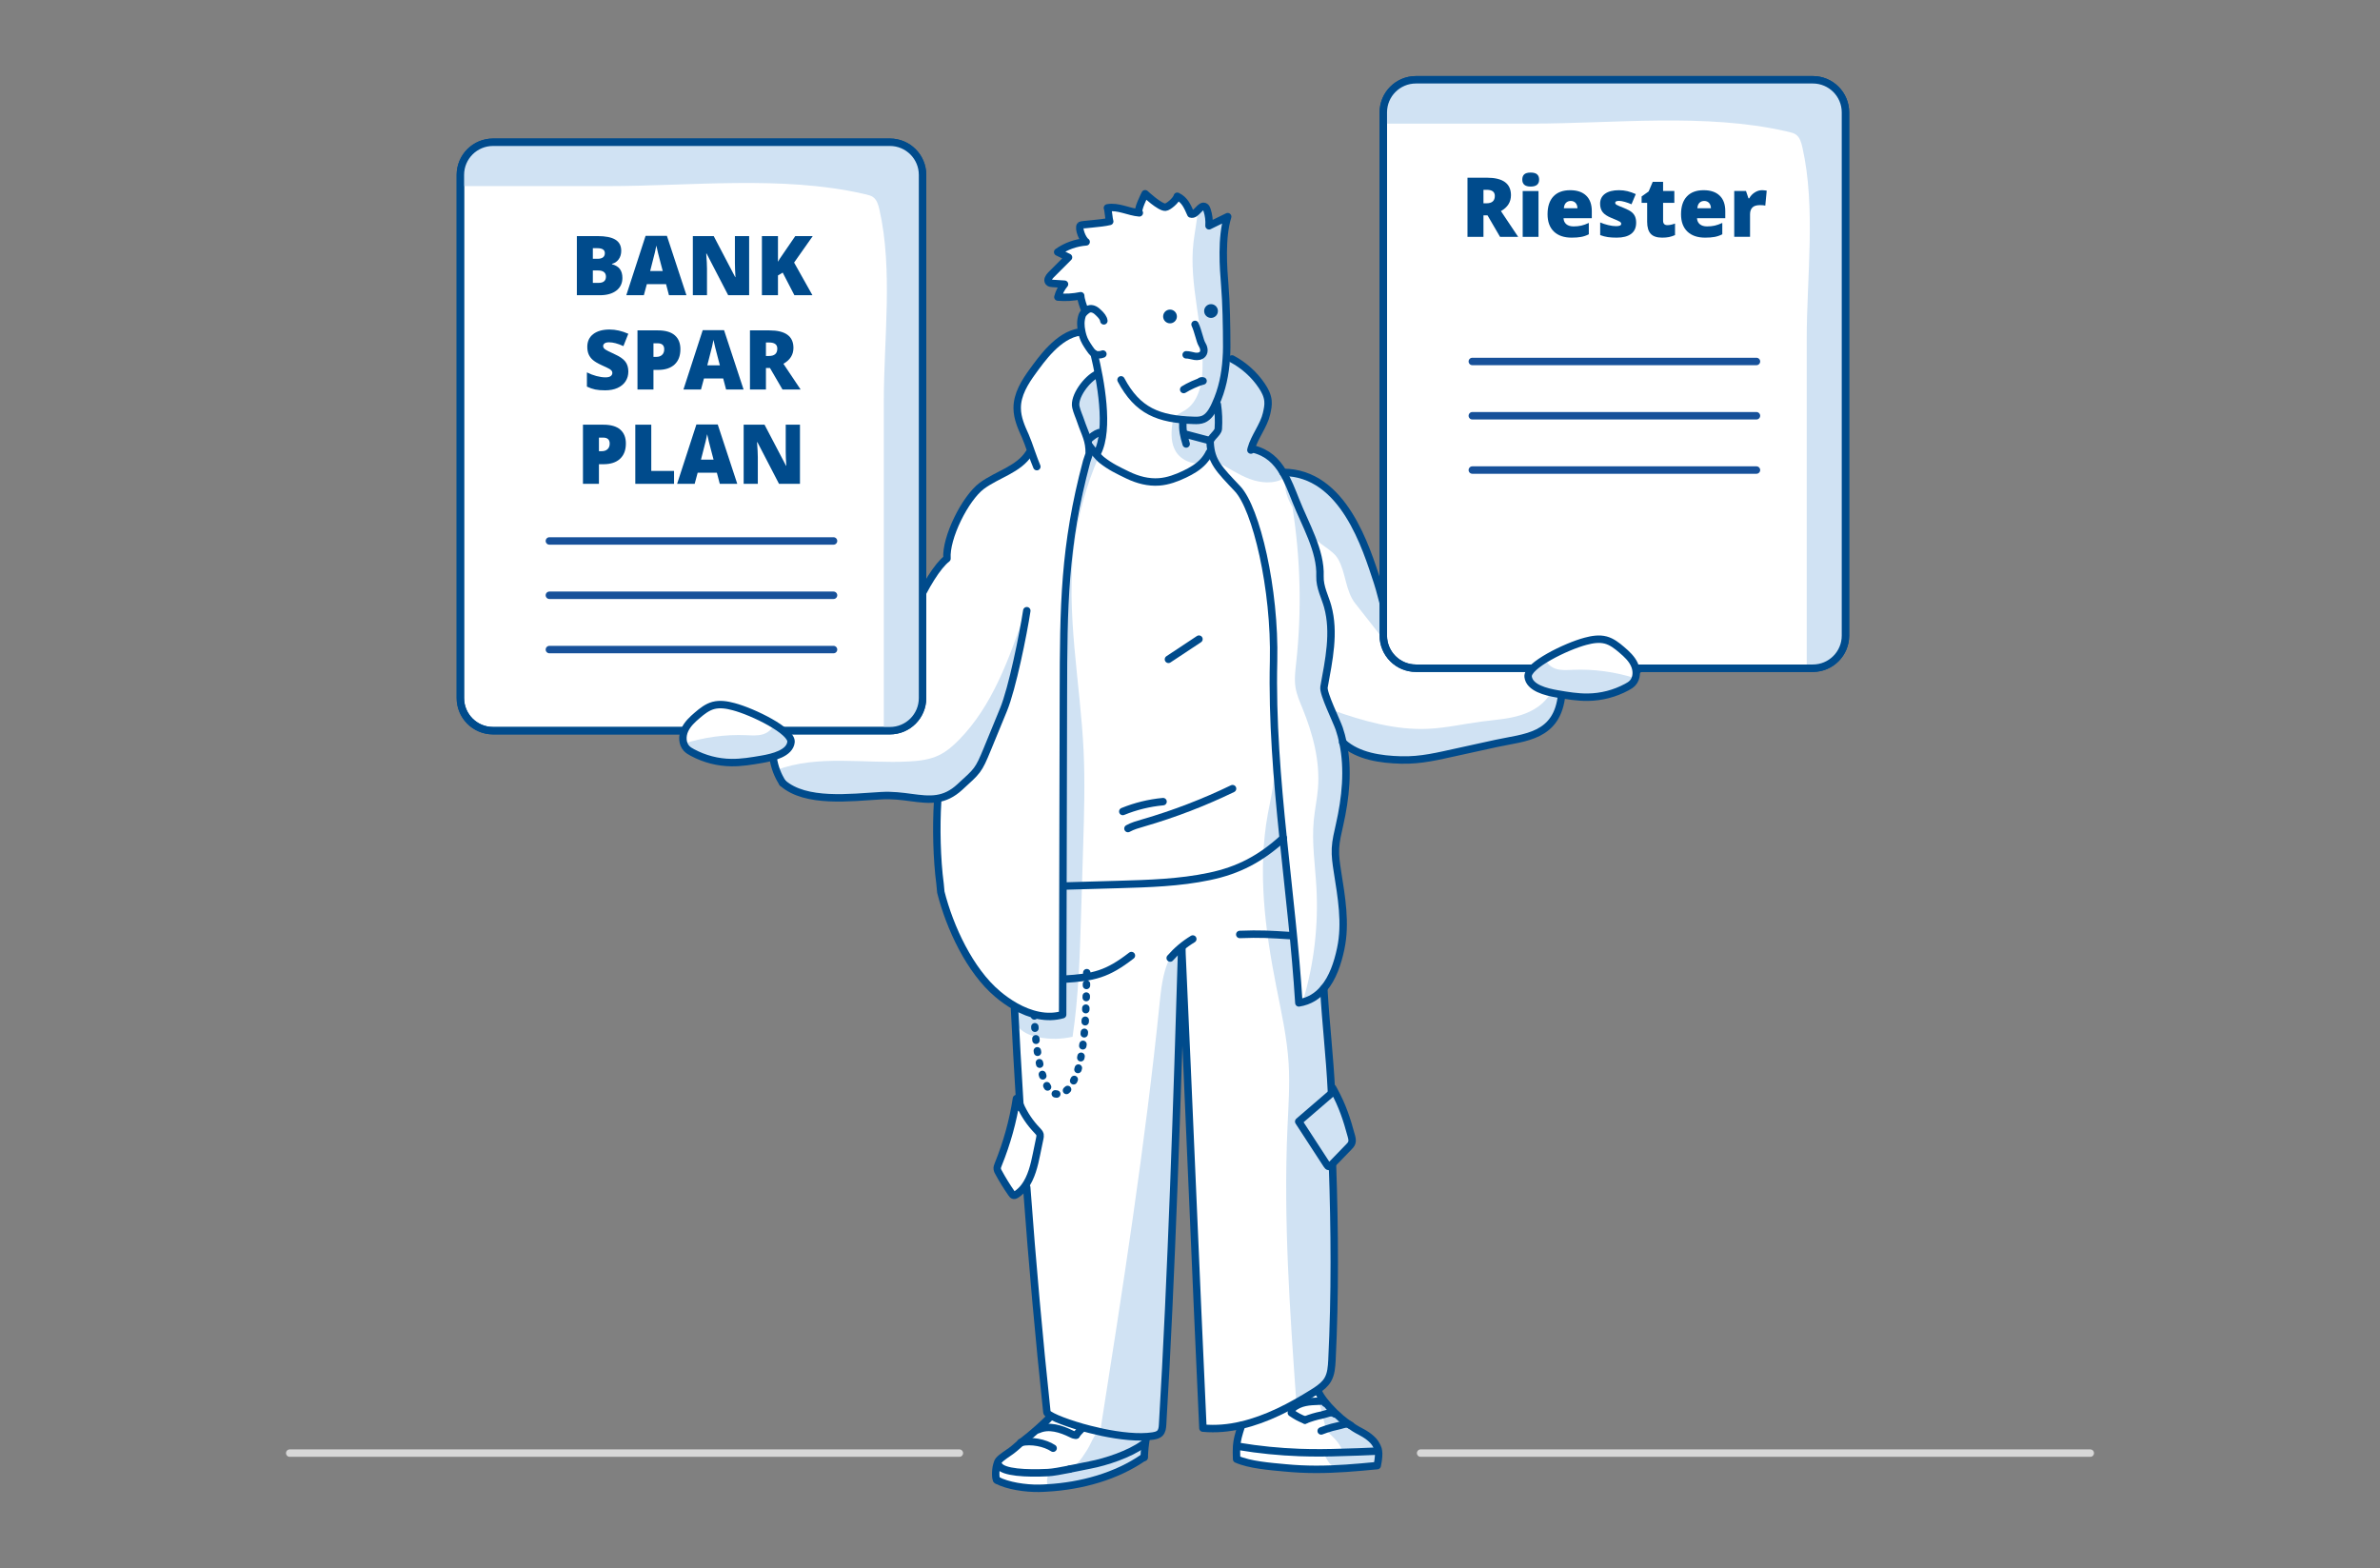<?xml version="1.0" encoding="utf-8"?>
<!-- Generator: Adobe Illustrator 25.4.1, SVG Export Plug-In . SVG Version: 6.00 Build 0)  -->
<svg version="1.1" baseProfile="basic" xmlns="http://www.w3.org/2000/svg" xmlns:xlink="http://www.w3.org/1999/xlink" x="0px"
	 y="0px" width="320px" height="210.818px" viewBox="0 0 320 210.818" xml:space="preserve">
<rect x="0" y="0" width="320" height="210.818" fill="#808080" stroke="none"/>
<style type="text/css">
	.st0{fill:#FFFFFF;}
	.st1{fill:none;stroke:#D7D7D7;stroke-linecap:round;stroke-linejoin:round;stroke-miterlimit:10;}
	.st2{fill:#D0E2F3;stroke:#004B8C;stroke-linecap:round;stroke-linejoin:round;stroke-miterlimit:10;}
	.st3{fill:none;stroke:#004B8C;stroke-linecap:round;stroke-linejoin:round;stroke-miterlimit:10;}
	.st4{fill:#004B8C;}
	.st5{fill:#FFFFFF;stroke:#3A8DFF;stroke-width:0.966;stroke-linecap:round;stroke-linejoin:round;stroke-miterlimit:10;}
	.st6{fill:none;stroke:#3A8DFF;stroke-linecap:round;stroke-linejoin:round;stroke-miterlimit:10;}
	.st7{fill:#3A8DFF;}
	.st8{fill:#002F57;}
	.st9{fill:#FFFFFF;stroke:#004B8C;stroke-linecap:round;stroke-linejoin:round;stroke-miterlimit:10;}
	.st10{fill:#D0E2F3;}
	.st11{fill:#3A8DFF;stroke:#004B8C;stroke-linecap:round;stroke-linejoin:round;stroke-miterlimit:10;}
	.st12{fill:#8AB5E1;}
	.st13{fill:none;stroke:#004B8C;stroke-linecap:round;stroke-linejoin:round;}
	.st14{fill:none;stroke:#004B8C;stroke-linecap:round;stroke-linejoin:round;stroke-dasharray:0.203,1.424;}
	.st15{fill:#FFFFFF;stroke:#004B8C;stroke-miterlimit:10;}
	.st16{fill:none;stroke:#004B8C;stroke-miterlimit:10;}
	.st17{fill:none;stroke:#17519A;stroke-linecap:round;stroke-linejoin:round;stroke-miterlimit:10;}
	.st18{fill:none;stroke:#004B8C;stroke-width:0.947;stroke-linecap:round;stroke-linejoin:round;stroke-miterlimit:10;}
	.st19{fill:#404040;}
	.st20{fill:#E8F0F9;stroke:#004B8C;stroke-linecap:round;stroke-linejoin:round;stroke-miterlimit:10;}
	.st21{fill:none;stroke:#004B8C;stroke-width:0.835;stroke-linecap:round;stroke-linejoin:round;stroke-miterlimit:10;}
	.st22{fill:none;stroke:#004B8C;stroke-width:0.954;stroke-linecap:round;stroke-linejoin:round;stroke-miterlimit:10;}
	.st23{fill:#FFFFFF;stroke:#004B8C;stroke-width:0.835;stroke-linecap:round;stroke-linejoin:round;stroke-miterlimit:10;}
	.st24{fill:none;stroke:#004B8C;stroke-width:2.116;stroke-linecap:round;stroke-linejoin:round;stroke-miterlimit:10;}
	.st25{fill:none;stroke:#004B8C;stroke-linecap:round;stroke-miterlimit:10;}
	.st26{fill:#E8F0F9;}
	.st27{fill:#FFFFFF;stroke:#004B8C;stroke-width:0.96;stroke-miterlimit:10;}
	.st28{fill:none;stroke:#004B8C;stroke-width:0.96;stroke-miterlimit:10;}
	.st29{fill:none;}
	.st30{fill:none;stroke:#D7D7D7;stroke-linecap:round;stroke-miterlimit:10;}
</style>
<g id="Umsetzung">
	<g>
		<line class="st1" x1="191.007" y1="195.369" x2="281.046" y2="195.369"/>
		<line class="st1" x1="38.954" y1="195.369" x2="128.993" y2="195.369"/>
		<g id="XMLID_23_">
			<path class="st0" d="M181.367,191.509c-0.05-0.02-0.09-0.03-0.14-0.04c-0.3-0.23-0.6-0.49-0.89-0.75
				C180.667,190.989,181.007,191.259,181.367,191.509z"/>
			<path class="st0" d="M180.557,195.269c0.22,0.68,0.3,1.42,0.4,2.14c-2.7,0.18-5.32,0.22-8.2-0.06c-1.91-0.18-4.69-0.38-6.49-1.17
				c-0.03-0.73-0.03-1.26,0-1.73l0.31,0.02c2.69,0.45,5.42,0.72,8.16,0.82C176.677,195.359,178.617,195.339,180.557,195.269z"/>
			<path class="st10" d="M184.693,196.921c0.25-0.531,0.43-1.094,0.532-1.672c0.034-0.194,0.06-0.397,0.004-0.585
				c-0.064-0.215-0.225-0.385-0.385-0.542c-2.58-2.534-6.245-4.1-7.894-7.319c-0.134-0.262-0.284-0.56-0.565-0.645
				c-0.308-0.094-0.641,0.13-0.778,0.421c-0.137,0.291-0.126,0.627-0.102,0.948c0.23,3.12,1.348,6.138,2.979,8.808
				c0.126,0.207,0.259,0.416,0.449,0.565c0.215,0.169,0.484,0.249,0.749,0.316c1.638,0.411,3.373,0.434,5.021,0.065"/>
			<path class="st10" d="M147.492,189.924c-0.953,1.859-2.046,3.646-3.267,5.341c-0.579,0.804-1.212,1.609-2.077,2.093
				c-0.395,0.221-0.831,0.37-1.203,0.628c-0.372,0.258-0.685,0.667-0.661,1.119c0.033,0.602,0.658,0.516,1.241,0.668
				c1.272,0.332,2.582,0.385,3.82-0.056c1.742-0.621,3.485-1.242,5.227-1.864c1.357-0.484,2.907-1.173,3.234-2.576
				c0.12-0.515,0.048-1.054-0.025-1.578c-0.045-0.322-0.096-0.659-0.291-0.919c-0.401-0.533-1.185-0.507-1.841-0.63
				c-1.512-0.283-2.821-1.6-4.343-1.38"/>
			<path class="st0" d="M178.297,192.149l0.05,0.19c0.69,0.68,1.45,1.33,1.91,2.19c0.13,0.24,0.23,0.48,0.3,0.74
				c-1.94,0.07-3.88,0.09-5.82,0.02c-2.74-0.1-5.47-0.37-8.16-0.82l-0.31-0.02c0.06-0.86,0.25-1.52,0.66-2.8l-0.01-0.04
				c3.39-0.79,6.64-2.49,9.63-4.36c0.14-0.09,0.28-0.17,0.41-0.26l0.37,1.4l0.47,1.84L178.297,192.149z"/>
			<path class="st0" d="M213.457,85.839c0.78-0.54,1.47-1.26,2.33-1.7c1.03-0.53,2.23-0.61,3.39-0.68c0.61-0.04,1.23-0.07,1.82,0.12
				c0.58,0.18,1.11,0.65,1.2,1.25l0.16,0.86c0.5,2.02-1.21,3.66-2.82,4.96c-0.81,0.66-1.68,1.23-2.63,1.65
				c-2.49,1.07-4.45,0.95-6.85,0.58c-0.59-0.09-1.21-0.2-1.87-0.31c-0.25-0.04-0.5-0.08-0.7-0.23c-0.22-0.15-0.35-0.4-0.45-0.64
				c-0.41-0.92-0.66-1.91-0.75-2.91c-0.02-0.3-0.03-0.62,0.1-0.9c0.16-0.32,0.48-0.52,0.78-0.71c1.55-1.01,2.87-2.36,3.86-3.92
				c0.25-0.4,0.91-0.83,1.28-1.13c0.37-0.31,0.9-0.47,1.33-0.26c0.7,0.34,0.25,1.34-0.01,2.07c-0.26,0.73-0.53,1.09-0.24,1.81
				L213.457,85.839z"/>
			<path class="st0" d="M208.187,92.569c-0.25-0.04-0.5-0.08-0.7-0.23c-0.22-0.15-0.35-0.4-0.45-0.64
				c-0.41-0.92-0.66-1.91-0.75-2.91c-0.02-0.3-0.03-0.62,0.1-0.9c0.16-0.32,0.48-0.52,0.78-0.71l-0.32-0.3
				c-0.83-1.02-2.35-1.06-3.66-0.97c-4.87,0.34-7.69,1.4-12.26,3.14c-0.02-1.65-1.83-2.6-2.96-3.81c-1.72-1.84-1.97-4.56-2.76-6.95
				c-1.51-4.55-4.54-14.77-12.7-14.78c0.66,1.11,1.17,2.42,1.71,3.78c1.26,3.21,3.4,6.75,3.26,10.19c-0.05,1.47,0.7,2.83,1.03,4.04
				c0.98,3.52,0.16,7.26-0.49,10.86c-0.15,0.85,1.71,4.59,2.04,5.57c0.21,0.62,0.38,1.25,0.51,1.89c2.02,1.84,5.08,2.27,7.81,2.34
				c2.75,0.07,4.97-0.52,7.66-1.1c1.73-0.38,3.47-0.76,5.2-1.14c3.74-0.81,8.19-0.84,8.74-6.6l0.08-0.46
				C209.467,92.789,208.847,92.679,208.187,92.569z"/>
			<path class="st0" d="M179.347,146.579l-0.09,0.05c-0.03,0.1-0.08,0.19-0.15,0.27c-0.07,0.08-0.15,0.15-0.23,0.22
				c-1.42,1.22-2.84,2.45-4.26,3.67c1.26,1.95,2.53,3.89,3.8,5.84c0.06,0.1,0.15,0.21,0.27,0.21c0.1,0.01,0.19-0.07,0.26-0.15
				c0.05-0.05,0.1-0.11,0.15-0.16c0.75-0.77,1.49-1.53,2.24-2.31c0.17-0.17,0.35-0.36,0.42-0.59c0.09-0.28,0.02-0.57-0.05-0.85
				C181.077,150.449,180.487,148.659,179.347,146.579z"/>
			<path class="st0" d="M168.537,60.379l-0.3-0.08c0.43-1.56,1.7-3.11,2.05-4.67c0.13-0.57,0.26-1.15,0.2-1.73
				c-0.07-0.74-0.42-1.42-0.84-2.04c-1.01-1.5-2.4-2.75-4-3.6l-0.77-0.05c-0.13,2.1-0.56,4.18-1.43,6.08l0.23,0.1
				c0.16,1.08,0.2,2.18,0.13,3.27c-0.05,0.6-1.13,1.21-1.1,1.81c0.12,2.58,1.18,3.59,3.69,6.25c2.5,2.66,5.06,13.45,4.84,23.16
				c-0.19,7.93,0.47,15.87,1.29,23.81c0.76,7.39,1.65,14.77,2.11,22.15c1.44-0.23,2.52-0.94,3.35-1.94c1.19-1.4,1.86-3.36,2.28-5.36
				c0.73-3.42,0.09-6.96-0.45-10.41c-0.16-1.02-0.31-2.04-0.26-3.07c0.05-1.07,0.32-2.11,0.55-3.16c0.82-3.62,1.22-7.45,0.46-11.06
				c-0.13-0.64-0.3-1.27-0.51-1.89c-0.33-0.98-2.19-4.72-2.04-5.57c0.65-3.6,1.47-7.34,0.49-10.86c-0.33-1.21-1.08-2.57-1.03-4.04
				c0.14-3.44-2-6.98-3.26-10.19c-0.54-1.36-1.05-2.67-1.71-3.78C171.627,62.009,170.457,60.869,168.537,60.379z"/>
			<path class="st0" d="M179.097,156.529c-0.05,0.05-0.1,0.11-0.15,0.16c-0.07,0.08-0.16,0.16-0.26,0.15
				c-0.12,0-0.21-0.11-0.27-0.21c-1.27-1.95-2.54-3.89-3.8-5.84c1.42-1.22,2.84-2.45,4.26-3.67c0.08-0.07,0.16-0.14,0.23-0.22
				l-0.09-0.14c-0.24-4.9-0.75-8.96-1.03-13.86c-0.83,1-1.91,1.71-3.35,1.94c-0.46-7.38-1.35-14.76-2.11-22.15
				c-3.02,2.74-5.95,4.32-9.94,5.15c-4,0.84-8.12,0.96-12.2,1.08c-2.35,0.06-4.7,0.13-7.05,0.2h-0.42
				c-0.01,5.77-0.03,11.53-0.04,17.3c-2.13,0.61-4.36,0.02-6.34-1.09l-0.13,0.31c0.2,4.01,0.42,8.03,0.67,12.04
				c0.01,0.27,0.03,0.55,0.05,0.82c0.56,1.3,1.36,2.49,2.34,3.5c0.15,0.16,0.32,0.33,0.37,0.55c0.03,0.16,0,0.32-0.03,0.48
				c-0.14,0.69-0.28,1.39-0.43,2.08c-0.31,1.55-0.71,3.22-1.63,4.45l0.3,0.09c0.74,10.08,1.64,20.14,2.71,30.19
				c-0.07,0.38,2.03,1.29,4.77,2.07c0.67,0.19,1.39,0.37,2.12,0.53l0.03,0.01l0.37,0.05c0.02,0.02,0.05,0.04,0.09,0.05
				c0,0,0,0.01,0.01,0.01c2.43,0.51,4.98,0.8,6.86,0.51c0.34-0.06,0.69-0.13,0.93-0.36c0.31-0.3,0.36-0.77,0.38-1.2
				c1.18-19.66,1.98-44.38,2.57-64.07c0.92,19.84,1.93,44.73,2.85,64.57c1.75,0.16,3.49,0,5.18-0.4c3.39-0.79,6.64-2.49,9.63-4.36
				c0.14-0.09,0.28-0.17,0.41-0.26l-0.13-0.51c0.06,0.13,0.13,0.27,0.23,0.44c0.57-0.39,1.11-0.82,1.46-1.41
				c0.46-0.78,0.52-1.73,0.57-2.64c0.43-8.76,0.37-17.52,0.07-26.28L179.097,156.529z"/>
			<path class="st0" d="M147.537,50.279c-1.41,0.63-3.21,3.08-2.88,4.46c0.15,0.66,0.45,1.27,0.66,1.91
				c0.59,1.74,1.17,2.53,1.13,4.37l-0.34,1.01c-3.06,11.46-3.1,19.47-3.13,31.32c-0.02,8.59-0.04,17.18-0.06,25.77h0.42
				c2.35-0.07,4.7-0.14,7.05-0.2c4.08-0.12,8.2-0.24,12.2-1.08c3.99-0.83,6.92-2.41,9.94-5.15c-0.82-7.94-1.48-15.88-1.29-23.81
				c0.22-9.71-2.34-20.5-4.84-23.16c-2.51-2.66-3.57-3.67-3.69-6.25c-0.03-0.6,1.05-1.21,1.1-1.81c0.07-1.09,0.03-2.19-0.13-3.27
				l-0.23-0.1c0.87-1.9,1.3-3.98,1.43-6.08c0.04-0.53,0.06-1.06,0.06-1.59c0-2.79-0.07-5.97-0.26-8.26
				c-0.19-2.29-0.49-6.44,0.39-9.23l-2.51,1.23c0.05-0.72-0.04-1.45-0.27-2.14c-0.05-0.15-0.11-0.3-0.24-0.4
				c-0.63-0.46-1.19,1.2-1.94,0.95c-0.46-1.03-0.8-1.89-1.82-2.38c-0.14,0.56-1.22,1.45-1.59,1.47c-0.73,0.06-2.73-1.81-2.73-1.81
				s-1.22,2.37-0.78,2.57c-1.45-0.12-2.86-0.94-4.29-0.67c0.12,0.3,0.19,1.51,0.31,1.82c-1.18,0.3-3.85,0.4-3.95,0.54
				c-0.3,0.43,0.32,1.93,0.78,2.21c-1.37,0.1-2.71,0.58-3.83,1.37c0.49,0.24,0.98,0.48,1.46,0.71c-0.79,0.79-1.58,1.58-2.37,2.37
				c-0.26,0.26-0.54,0.69-0.29,0.97c0.13,0.14,0.34,0.16,0.53,0.17c0.53,0.03,1.06,0.07,1.59,0.1c-0.42,0.5-0.73,1.1-0.89,1.73
				c1.03,0.09,2.07,0.03,3.07-0.18c0.01,0.52,0.38,1.53,0.51,1.83l0.17,0.23c-0.21,0.17-0.41,0.39-0.48,0.58
				c-0.25,0.72-0.22,1.46-0.06,2.19c0.04,0.21,0.1,0.42,0.16,0.62c0.17,0.57,0.5,1.08,0.83,1.57c0.19,0.29,0.39,0.58,0.68,0.78
				c0.14,0.11,0.36,0.15,0.58,0.15L147.537,50.279z"/>
			<path class="st0" d="M138.367,60.909c-1.38,2.21-4.27,2.86-6.37,4.42c-2.23,1.67-4.88,6.99-4.67,9.77
				c-2.54,1.94-6.75,10.87-7.08,16.48l0.06,0.34c-2.68,0.44-6.02,1.4-6.39,1.59c-2.1,1.04-6.41-0.62-8.29,0.76
				c-1.28,0.94-1.61,2.68-1.74,4.26c-0.2,2.47-0.01,4.66,1.34,6.74c3.09,2.74,9.13,1.95,13.25,1.71c3.01-0.18,5.31,0.73,7.51,0.39
				l0.08,0.41c-0.21,3.4-0.12,7.7,0.33,11.08l0.1,1.08c1.19,4.73,3.9,10.57,7.64,13.71c0.73,0.62,1.55,1.2,2.4,1.68
				c1.98,1.11,4.21,1.7,6.34,1.09c0.01-5.77,0.03-11.53,0.04-17.3c0.02-8.59,0.04-17.18,0.06-25.77
				c0.03-11.85,0.07-19.86,3.13-31.32l0.34-1.01c0.04-1.84-0.54-2.63-1.13-4.37c-0.21-0.64-0.51-1.25-0.66-1.91
				c-0.33-1.38,1.47-3.83,2.88-4.46l0.16-2.57c-0.22,0-0.44-0.04-0.58-0.15c-0.29-0.2-0.49-0.49-0.68-0.78
				c-0.33-0.49-0.66-1-0.83-1.57c-0.06-0.2-0.12-0.41-0.16-0.62l-0.21,0.04c-2.97,0.38-5.3,3.83-6.34,5.23
				c-1.1,1.5-2.16,3.19-2.13,5.05c0.01,1.31,0.56,2.54,1.1,3.73c0.22,0.49,0.52,1.34,0.81,2.17L138.367,60.909z"/>
			<path class="st0" d="M135.927,195.089c-0.41,0.29-1.3,0.86-1.62,1.24c-0.13,0.15-0.22,0.37-0.28,0.63l0.28,0.07
				c0.57,0.95,3.66,1.1,6.59,0.96c0.66-0.03,1.79-0.24,2.9-0.46l0.01-0.01c0.67-0.39,1.26-0.92,1.69-1.56
				c1.46-2.14,0.7-1.32,2.06-3.53l0.09,0.01c-0.73-0.16-1.45-0.34-2.12-0.53l-0.04,0.14c-0.78,0.79-0.741-0.451-0.741-0.451
				c-0.23,0.04-0.863-0.22-1.073-0.33c-1.38-0.68-2.394-0.743-4.066,0.941l-0.09-0.1c-0.68,0.6-1.39,1.19-1.73,1.44
				c-0.18,0.13-0.33,0.25-0.48,0.38C136.837,194.319,136.467,194.699,135.927,195.089z"/>
			<path class="st0" d="M134.307,197.029l-0.28-0.07c-0.23,0.82-0.17,1.96,0.01,2.04c1.42,0.78,3.89,1.13,5.64,1.1
				c0.39-0.01,0.78-0.02,1.17-0.05c-0.06-0.3-0.07-0.62-0.07-0.93c0-0.28,0.02-0.59,0.24-0.77c0.15-0.12,0.37-0.13,0.57-0.14
				c0.78-0.06,1.54-0.3,2.21-0.68c-1.11,0.22-2.24,0.43-2.9,0.46C137.967,198.129,134.877,197.979,134.307,197.029z"/>
			<path class="st0" d="M137.077,147.679l-0.41,0.02c-0.46,3.02-1.29,5.99-2.44,8.83c-0.09,0.21-0.18,0.44-0.14,0.67
				c0.02,0.15,0.09,0.29,0.17,0.42c0.53,0.98,1.12,1.93,1.76,2.85c0.07,0.11,0.16,0.22,0.28,0.24c0.12,0.02,0.24-0.04,0.34-0.1
				c0.44-0.29,0.81-0.65,1.11-1.05c0.92-1.23,1.32-2.9,1.63-4.45c0.15-0.69,0.29-1.39,0.43-2.08c0.03-0.16,0.06-0.32,0.03-0.48
				c-0.05-0.22-0.22-0.39-0.37-0.55c-0.98-1.01-1.78-2.2-2.34-3.5C137.107,148.229,137.087,147.949,137.077,147.679z"/>
			<path class="st10" d="M171.128,101.219l0.127,2.933c0.016,0.134,0.031,0.268,0.046,0.402
				C171.403,103.433,171.389,102.317,171.128,101.219z"/>
			<path class="st10" d="M136.593,135.447c-0.075,0.118-0.131,0.243-0.176,0.372c0.026,0.522,0.06,1.045,0.087,1.568
				c0.125,0.306,0.302,0.594,0.527,0.83c0.696,0.729,1.704,1.074,2.694,1.259c1.481,0.276,3.018,0.248,4.488-0.081
				c0.808-5.428,0.976-10.928,1.142-16.413c0.093-3.076,0.187-6.151,0.28-9.227c0.13-4.273,0.259-8.552,0.057-12.823
				c-0.439-9.259-2.433-18.531-1.251-27.725c0.517-4.017,1.638-7.949,3.227-11.675l-1.106-0.888c0,0-3.413,19.486-3.523,19.816
				c-0.11,0.33,0.276,11.903,0.276,11.903c-0.328,7.212-0.657,14.437-0.293,21.647c0.117,2.327,0.307,4.652,0.314,6.981
				c0.008,2.299-0.161,4.594-0.33,6.886c-0.208,2.827-0.417,5.653-0.625,8.48C140.417,136.568,138.398,136.251,136.593,135.447z"/>
			<path class="st10" d="M201.237,99.939c3.722-0.806,8.143-0.844,8.728-6.521l-1.385-0.437c-0.776,1.596-2.405,2.632-4.098,3.164
				c-1.693,0.532-3.485,0.636-5.246,0.865c-2.406,0.312-4.785,0.863-7.208,0.976c-4.389,0.204-8.708-1.035-12.856-2.5
				c-0.324-0.707-0.67-1.406-0.855-2.159c-0.41-1.669,0.009-3.412,0.207-5.12c0.488-4.219-0.398-8.461-1.278-12.615
				c-0.262-1.236-0.543-2.499-0.911-3.724c0.823,1.286,2.835,1.978,3.585,3.308c1.053,1.865,0.977,4.276,2.302,5.96
				c1.693,2.152,3.385,4.304,5.078,6.457c0.622,0.791,1.326,1.635,2.312,1.84c0.638,0.133,1.295-0.027,1.945-0.064
				c1.21-0.068,2.402,0.294,3.611,0.378c1.788,0.125,3.553-0.359,5.32-0.658c1.767-0.298,3.674-0.392,5.261,0.441
				c0.068-0.946,1.065-1.632,1.217-2.539l-0.12-0.112c-0.83-1.02-2.35-1.06-3.66-0.97c-4.87,0.34-7.69,1.4-12.26,3.14
				c-0.02-1.65-1.83-2.6-2.96-3.81c-1.72-1.84-1.97-4.56-2.76-6.95c-1.51-4.55-4.54-14.77-12.7-14.78c-0.88-1.5-2.05-2.64-3.97-3.13
				l-0.3-0.08c0.43-1.56,1.7-3.11,2.05-4.67c0.13-0.57,0.26-1.15,0.2-1.73c-0.07-0.74-0.42-1.42-0.84-2.04c-1.01-1.5-2.4-2.75-4-3.6
				l-0.77-0.05c0.04-0.53,0.06-1.06,0.06-1.59c0-2.79-0.07-5.97-0.26-8.26s-0.49-6.44,0.39-9.23l-2.51,1.23
				c0.05-0.72-0.04-1.45-0.27-2.14c-0.05-0.15-0.11-0.3-0.24-0.4c-0.336-0.245-0.653,0.112-0.989,0.461
				c-0.106,1.422-0.423,2.883-0.587,4.293c-0.662,5.702,1.405,11.4,1.21,17.136c-0.07,2.048-0.584,4.33-2.313,5.429
				c-0.542,0.344-1.207,0.58-1.524,1.138c-0.151,0.267-0.202,0.578-0.241,0.882c-0.154,1.203-0.14,2.496,0.485,3.535
				c0.775,1.287,2.49,1.919,3.914,1.441c0.281-0.094,0.557-0.228,0.853-0.236c0.33-0.009,0.642,0.138,0.935,0.29
				c1.42,0.734,2.75,1.656,4.249,2.212c1.499,0.555,3.259,0.699,4.636-0.114c0.057-0.034,0.112-0.074,0.164-0.115
				c-0.017,0.087-0.04,0.173-0.05,0.261c-0.15,1.313,0.32,2.621,0.988,3.768c1.087,6.897,1.265,13.938,0.503,20.879
				c-0.124,1.126-0.271,2.269-0.085,3.387c0.16,0.96,0.56,1.861,0.927,2.763c1.395,3.42,2.382,7.098,2.083,10.781
				c-0.117,1.434-0.426,2.845-0.563,4.277c-0.287,3,0.186,6.013,0.355,9.022c0.284,5.08-0.312,10.209-1.755,15.089
				c0.359-0.097,0.714-0.215,1.066-0.342c-0.533,0.511-1.073,0.852-1.636,0.502c-1.06-10.009-2.184-20.01-3.369-30.005
				c-0.146,1.616-0.538,3.243-0.832,4.845c-1.403,7.656-0.386,15.545,1.118,23.182c0.681,3.459,1.464,6.914,1.677,10.433
				c0.173,2.856-0.032,5.719-0.16,8.578c-0.552,12.332,0.321,24.679,1.195,36.992c0.027-0.015,0.053-0.031,0.079-0.046
				c0.731-0.7,1.638-1.156,2.568-1.585l-0.121-0.474c0.058,0.126,0.128,0.263,0.223,0.426c0.025-0.012,0.05-0.024,0.075-0.035
				c0.544-0.377,1.056-0.795,1.392-1.361c0.46-0.78,0.52-1.73,0.57-2.64c0.43-8.76,0.37-17.52,0.07-26.28l-0.06-0.06
				c0.75-0.77,1.49-1.53,2.24-2.31c0.17-0.17,0.35-0.36,0.42-0.59c0.09-0.28,0.02-0.57-0.05-0.85c-0.63-2.33-1.22-4.12-2.36-6.2
				l-0.09,0.05c-0.03,0.1-0.08,0.19-0.15,0.27l-0.09-0.14c-0.24-4.9-0.75-8.96-1.03-13.86c1.19-1.4,1.86-3.36,2.28-5.36
				c0.73-3.42,0.09-6.96-0.45-10.41c-0.16-1.02-0.31-2.04-0.26-3.07c0.05-1.07,0.32-2.11,0.55-3.16
				c0.674-2.976,1.053-6.092,0.748-9.112c-0.166-0.789-0.332-1.577-0.498-2.365c-0.038-0.182-0.078-0.364-0.117-0.547
				c0.128,0.324,0.255,0.648,0.383,0.971c0.007,0.017,0.014,0.035,0.021,0.052c2.02,1.785,5.036,2.211,7.733,2.28
				c2.75,0.07,4.97-0.52,7.66-1.1C197.767,100.699,199.507,100.319,201.237,99.939z"/>
			<path class="st10" d="M173.08,66.066l0.382,0.215c0.014,0.079,0.025,0.159,0.039,0.238
				C173.36,66.369,173.232,66.208,173.08,66.066z"/>
			<path class="st10" d="M222.197,84.829c-0.09-0.6-0.62-1.07-1.2-1.25c-0.4-0.129-0.814-0.153-1.229-0.145
				c0.085,0.386,0.113,0.788,0.039,1.174c-0.203,1.063-0.905,1.971-1.718,2.685c-2.796,2.454-6.755,2.905-10.281,4.089
				c-0.407,0.136-0.9,0.453-0.767,0.86c0.056,0.173,0.217,0.29,0.379,0.373c0.788,0.407,1.753,0.295,2.576,0.625l0.063-0.361
				c2.4,0.37,4.36,0.49,6.85-0.58c0.95-0.42,1.82-0.99,2.63-1.65c1.61-1.3,3.32-2.94,2.82-4.96L222.197,84.829z"/>
			<path class="st10" d="M148.362,54.462c-0.109-0.68-0.362-3.458-0.984-3.782c-0.869-0.454-1.982,1.201-2.231,1.808
				c-0.39,0.951-0.386,2.032-0.131,3.028c0.502,1.964,1.909,3.592,2.484,5.535C148.415,58.999,148.718,56.68,148.362,54.462z"/>
			<path class="st10" d="M159.011,130.152c0.024-0.536,0.047-1.072,0.07-1.608l-0.165-0.455
				C158.948,128.77,158.98,129.46,159.011,130.152z"/>
			<path class="st10" d="M137.998,82.731l-0.213-0.297c-2.099,6.105-4.328,12.428-8.846,17.04c-0.808,0.825-1.697,1.595-2.741,2.088
				c-1.223,0.576-2.596,0.742-3.945,0.815c-5.999,0.329-12.285-0.956-17.879,1.164c0.211,0.586,0.486,1.162,0.854,1.728
				c3.09,2.74,9.13,1.95,13.25,1.71c3.01-0.18,5.31,0.73,7.51,0.39l0.039,0.201c2.158-0.736,4.176-1.88,5.448-3.735
				c0.628-0.916,1.042-1.959,1.45-2.992c1.725-4.365,3.459-8.764,4.305-13.381C137.517,85.891,137.7,84.301,137.998,82.731z"/>
			<path class="st10" d="M158.537,127.043c-1.964,1.978-2.331,4.99-2.614,7.763c-1.968,19.312-4.978,38.501-7.999,57.677
				l0.122,0.016c0.02,0.02,0.05,0.04,0.09,0.05c0,0,0,0.01,0.01,0.01c2.43,0.51,4.98,0.8,6.86,0.51c0.34-0.06,0.69-0.13,0.93-0.36
				c0.31-0.3,0.36-0.77,0.38-1.2c1.17-19.488,1.966-43.941,2.554-63.546L158.537,127.043z"/>
			<path class="st3" d="M153.787,195.929c-3.67,2.57-8.42,3.86-12.94,4.12c-0.39,0.03-0.78,0.04-1.17,0.05
				c-1.75,0.03-4.22-0.32-5.64-1.1"/>
			<path class="st3" d="M141.027,190.689c-0.27,0.29-0.88,0.86-1.51,1.42c-0.68,0.6-1.39,1.19-1.73,1.44
				c-0.18,0.13-0.33,0.25-0.48,0.38c-0.47,0.39-0.84,0.77-1.38,1.16c-0.41,0.29-1.3,0.86-1.62,1.24c-0.13,0.15-0.22,0.37-0.28,0.63
				c-0.23,0.82-0.17,1.96,0.01,2.04"/>
			<path class="st3" d="M144.697,192.949c-0.23,0.04-0.45-0.06-0.66-0.17c-1.38-0.68-3.03-1.21-4.43-0.57"/>
			<path class="st3" d="M141.597,194.709c-1.12-0.74-2.96-1.08-4.29-0.78c-0.02,0-0.04,0.01-0.06,0.01"/>
			<path class="st3" d="M143.797,197.529c-1.11,0.22-2.24,0.43-2.9,0.46c-2.93,0.14-6.02-0.01-6.59-0.96"/>
			<path class="st3" d="M153.837,194.069c-0.04,0.03-0.09,0.07-0.14,0.1c-1.81,1.33-4.99,2.39-7.16,2.8
				c-0.62,0.12-1.68,0.35-2.73,0.55"/>
			<path class="st3" d="M173.627,189.949c0.71,0.47,1.04,0.66,1.83,0.98"/>
			<path class="st3" d="M179.477,190.109c-0.48-0.38-1.05-0.01-1.68,0.12c-0.02,0.01-0.04,0.02-0.06,0.02
				c-0.78,0.15-1.55,0.38-2.28,0.68"/>
			<path class="st3" d="M181.587,191.629c-0.07-0.06-0.15-0.1-0.22-0.12c-0.05-0.02-0.09-0.03-0.14-0.04
				c-0.39-0.08-0.81,0.14-1.31,0.24c-0.55,0.11-1.09,0.26-1.62,0.44c-0.22,0.07-0.44,0.15-0.66,0.24"/>
			<path class="st3" d="M178.167,188.649c0.02-0.21-0.29-0.28-0.52-0.27c-0.11,0-0.21,0.01-0.32,0.01
				c-1.25,0.05-2.47,0.07-3.57,0.99"/>
			<path class="st3" d="M184.767,195.119c-1.4,0.06-2.8,0.12-4.21,0.15c-1.94,0.07-3.88,0.09-5.82,0.02
				c-2.74-0.1-5.47-0.37-8.16-0.82"/>
			<path class="st3" d="M177.277,187.139c0.07,0.16,0.17,0.35,0.29,0.54c0.01,0.01,0.01,0.02,0.02,0.03
				c0.54,0.86,1.52,1.96,2.69,2.96c0.02,0.01,0.04,0.03,0.06,0.05c0.33,0.27,0.67,0.54,1.03,0.79c0.5,0.36,1.02,0.69,1.54,0.95
				c0.68,0.35,1.74,1.01,2.14,1.83c0.08,0.15,0.16,0.29,0.22,0.49c0.01,0.02,0.01,0.03,0.02,0.05c0.02,0.07,0.04,0.16,0.05,0.25
				c0.06,0.4,0.04,0.98-0.16,1.97c-1.46,0.14-2.85,0.27-4.22,0.36c-2.7,0.18-5.32,0.22-8.2-0.06c-1.91-0.18-4.69-0.38-6.49-1.17
				c-0.03-0.73-0.03-1.26,0-1.73c0.06-0.86,0.25-1.52,0.66-2.8"/>
			<path class="st3" d="M168.187,60.509c0.02-0.07,0.03-0.14,0.05-0.21c0.43-1.56,1.7-3.11,2.05-4.67c0.13-0.57,0.26-1.15,0.2-1.73
				c-0.07-0.74-0.42-1.42-0.84-2.04c-1.01-1.5-2.4-2.75-4-3.6"/>
			<path class="st3" d="M145.237,44.629c-2.97,0.38-5.3,3.83-6.34,5.23c-1.1,1.5-2.16,3.19-2.13,5.05c0.01,1.31,0.56,2.54,1.1,3.73
				c0.22,0.49,0.52,1.34,0.81,2.17c0.27,0.75,0.53,1.48,0.73,1.93"/>
			<path class="st3" d="M138.367,60.909c-1.38,2.21-4.27,2.86-6.37,4.42c-2.23,1.67-4.88,6.99-4.67,9.77
				c-2.54,1.94-6.75,10.87-7.08,16.48"/>
			<path class="st3" d="M138.057,82.109c-0.49,3.22-1.96,10.45-3.12,13.28c-0.72,1.76-1.45,3.52-2.17,5.28
				c-1.23,3-1.33,2.96-3.72,5.15c-1.03,0.95-2.03,1.39-3.06,1.55c-2.2,0.34-4.5-0.57-7.51-0.39c-4.12,0.24-10.16,1.03-13.25-1.71"/>
			<path class="st3" d="M172.497,63.509h0.01c8.16,0.01,11.19,10.23,12.7,14.78c0.79,2.39,1.04,5.11,2.76,6.95
				c1.13,1.21,2.94,2.16,2.96,3.81c4.57-1.74,7.39-2.8,12.26-3.14c1.31-0.09,2.83-0.05,3.66,0.97"/>
			<path class="st3" d="M209.977,93.339c-0.55,5.76-5,5.79-8.74,6.6c-1.73,0.38-3.47,0.76-5.2,1.14c-2.69,0.58-4.91,1.17-7.66,1.1
				c-2.73-0.07-5.79-0.5-7.81-2.34c-0.01-0.01-0.03-0.02-0.04-0.03"/>
			<path class="st3" d="M172.547,112.669c-0.01,0.01-0.01,0.01-0.02,0.02c-3.02,2.74-5.95,4.32-9.94,5.15
				c-4,0.84-8.12,0.96-12.2,1.08c-2.35,0.06-4.7,0.13-7.05,0.2"/>
			<path class="st3" d="M179.157,156.589c0.3,8.76,0.36,17.52-0.07,26.28c-0.05,0.91-0.11,1.86-0.57,2.64
				c-0.35,0.59-0.89,1.02-1.46,1.41c-0.03,0.02-0.06,0.04-0.1,0.07c-0.13,0.09-0.27,0.17-0.41,0.26c-2.99,1.87-6.24,3.57-9.63,4.36
				c-1.69,0.4-3.43,0.56-5.18,0.4c-0.92-19.84-1.93-44.73-2.85-64.57"/>
			<path class="st3" d="M177.987,132.899c0.28,4.9,0.79,8.96,1.03,13.86"/>
			<path class="st3" d="M137.147,148.909c-0.01-0.14-0.02-0.27-0.02-0.41c-0.02-0.27-0.04-0.55-0.05-0.82
				c-0.25-4.01-0.47-8.03-0.67-12.04"/>
			<path class="st3" d="M158.887,127.439c-0.59,19.69-1.39,44.41-2.57,64.07c-0.02,0.43-0.07,0.9-0.38,1.2
				c-0.24,0.23-0.59,0.3-0.93,0.36c-1.88,0.29-4.43,0-6.86-0.51c-0.01,0-0.01-0.01-0.01-0.01c-0.15-0.03-0.31-0.06-0.46-0.1
				l-0.03-0.01c-0.73-0.16-1.45-0.34-2.12-0.53c-2.74-0.78-4.84-1.69-4.77-2.07c-1.07-10.05-1.97-20.11-2.71-30.19"/>
			<path class="st3" d="M179.257,146.629c-0.03,0.1-0.08,0.19-0.15,0.27c-0.07,0.08-0.15,0.15-0.23,0.22
				c-1.42,1.22-2.84,2.45-4.26,3.67c1.26,1.95,2.53,3.89,3.8,5.84c0.06,0.1,0.15,0.21,0.27,0.21c0.1,0.01,0.19-0.07,0.26-0.15
				c0.05-0.05,0.1-0.11,0.15-0.16c0.75-0.77,1.49-1.53,2.24-2.31c0.17-0.17,0.35-0.36,0.42-0.59c0.09-0.28,0.02-0.57-0.05-0.85
				c-0.63-2.33-1.22-4.12-2.36-6.2c-0.05-0.1-0.11-0.2-0.17-0.31"/>
			<path class="st3" d="M137.007,148.239c0.04,0.09,0.07,0.17,0.12,0.26c0.56,1.3,1.36,2.49,2.34,3.5c0.15,0.16,0.32,0.33,0.37,0.55
				c0.03,0.16,0,0.32-0.03,0.48c-0.14,0.69-0.28,1.39-0.43,2.08c-0.31,1.55-0.71,3.22-1.63,4.45c-0.3,0.4-0.67,0.76-1.11,1.05
				c-0.1,0.06-0.22,0.12-0.34,0.1c-0.12-0.02-0.21-0.13-0.28-0.24c-0.64-0.92-1.23-1.87-1.76-2.85c-0.08-0.13-0.15-0.27-0.17-0.42
				c-0.04-0.23,0.05-0.46,0.14-0.67c1.15-2.84,1.98-5.81,2.44-8.83"/>
			<path class="st3" d="M147.537,50.279c-1.41,0.63-3.21,3.08-2.88,4.46c0.15,0.66,0.45,1.27,0.66,1.91
				c0.59,1.74,1.17,2.53,1.13,4.37l-0.34,1.01c-3.06,11.46-3.1,19.47-3.13,31.32c-0.02,8.59-0.04,17.18-0.06,25.77
				c-0.01,5.77-0.03,11.53-0.04,17.3c-2.13,0.61-4.36,0.02-6.34-1.09c-0.85-0.48-1.67-1.06-2.4-1.68
				c-3.74-3.14-6.45-8.98-7.64-13.71l-0.1-1.08c-0.45-3.38-0.54-7.68-0.33-11.08"/>
			<path class="st3" d="M163.677,54.389c0.16,1.08,0.2,2.18,0.13,3.27c-0.05,0.6-1.13,1.21-1.1,1.81c0.12,2.58,1.18,3.59,3.69,6.25
				c2.5,2.66,5.06,13.45,4.84,23.16c-0.19,7.93,0.47,15.87,1.29,23.81c0.76,7.39,1.65,14.77,2.11,22.15
				c1.44-0.23,2.52-0.94,3.35-1.94c1.19-1.4,1.86-3.36,2.28-5.36c0.73-3.42,0.09-6.96-0.45-10.41c-0.16-1.02-0.31-2.04-0.26-3.07
				c0.05-1.07,0.32-2.11,0.55-3.16c0.82-3.62,1.22-7.45,0.46-11.06c-0.13-0.64-0.3-1.27-0.51-1.89c-0.33-0.98-2.19-4.72-2.04-5.57
				c0.65-3.6,1.47-7.34,0.49-10.86c-0.33-1.21-1.08-2.57-1.03-4.04c0.14-3.44-2-6.98-3.26-10.19c-0.54-1.36-1.05-2.67-1.71-3.78
				c-0.88-1.5-2.05-2.64-3.97-3.13"/>
			<path class="st3" d="M160.377,126.249c-1.14,0.69-2.17,1.56-3.04,2.56"/>
			<path class="st3" d="M148.417,43.139c-0.05-0.4-0.35-0.73-0.64-1.02c-0.19-0.19-0.39-0.38-0.64-0.5
				c-0.24-0.12-0.54-0.16-0.79-0.05c-0.11,0.06-0.24,0.14-0.36,0.25c-0.21,0.17-0.41,0.39-0.48,0.58c-0.25,0.72-0.22,1.46-0.06,2.19
				c0.04,0.21,0.1,0.42,0.16,0.62c0.17,0.57,0.5,1.08,0.83,1.57c0.19,0.29,0.39,0.58,0.68,0.78c0.14,0.11,0.36,0.15,0.58,0.15
				c0.21,0,0.43-0.04,0.59-0.11"/>
			<path class="st3" d="M145.817,41.589c-0.13-0.3-0.5-1.31-0.51-1.83c-1,0.21-2.04,0.27-3.07,0.18c0.16-0.63,0.47-1.23,0.89-1.73
				c-0.53-0.03-1.06-0.07-1.59-0.1c-0.19-0.01-0.4-0.03-0.53-0.17c-0.25-0.28,0.03-0.71,0.29-0.97c0.79-0.79,1.58-1.58,2.37-2.37
				c-0.48-0.23-0.97-0.47-1.46-0.71c1.12-0.79,2.46-1.27,3.83-1.37c-0.46-0.28-1.08-1.78-0.78-2.21c0.1-0.14,2.77-0.24,3.95-0.54
				c-0.12-0.31-0.19-1.52-0.31-1.82c1.43-0.27,2.84,0.55,4.29,0.67c-0.44-0.2,0.78-2.57,0.78-2.57s2,1.87,2.73,1.81
				c0.37-0.02,1.45-0.91,1.59-1.47c1.02,0.49,1.36,1.35,1.82,2.38c0.75,0.25,1.31-1.41,1.94-0.95c0.13,0.1,0.19,0.25,0.24,0.4
				c0.23,0.69,0.32,1.42,0.27,2.14l2.51-1.23c-0.88,2.79-0.58,6.94-0.39,9.23c0.19,2.29,0.26,5.47,0.26,8.26
				c0,0.53-0.02,1.06-0.06,1.59c-0.13,2.1-0.56,4.18-1.43,6.08c-0.06,0.16-0.13,0.31-0.21,0.46c-0.33,0.65-0.76,1.32-1.43,1.61
				c-0.41,0.17-0.86,0.18-1.3,0.16c-4.74-0.14-7.55-1.26-9.78-5.45"/>
			<path class="st3" d="M154.117,193.299c-0.15,0.87-0.25,1.76-0.27,2.65"/>
			<path class="st3" d="M145.487,192.049c-0.78,0.79-0.79,0.9-0.79,0.9"/>
			<path class="st3" d="M123.337,91.799c-0.58-0.18-1.73-0.09-3.03,0.12c-2.68,0.44-6.02,1.4-6.39,1.59
				c-2.1,1.04-6.41-0.62-8.29,0.76c-1.28,0.94-1.61,2.68-1.74,4.26c-0.2,2.47-0.01,4.66,1.34,6.74"/>
			<path class="st3" d="M212.417,86.389c0.37-0.13,0.72-0.33,1.04-0.55c0.78-0.54,1.47-1.26,2.33-1.7c1.03-0.53,2.23-0.61,3.39-0.68
				c0.61-0.04,1.23-0.07,1.82,0.12c0.58,0.18,1.11,0.65,1.2,1.25l0.16,0.86c0.5,2.02-1.21,3.66-2.82,4.96
				c-0.81,0.66-1.68,1.23-2.63,1.65c-2.49,1.07-4.45,0.95-6.85,0.58c-0.59-0.09-1.21-0.2-1.87-0.31c-0.25-0.04-0.5-0.08-0.7-0.23
				c-0.22-0.15-0.35-0.4-0.45-0.64c-0.41-0.92-0.66-1.91-0.75-2.91c-0.02-0.3-0.03-0.62,0.1-0.9c0.16-0.32,0.48-0.52,0.78-0.71
				c1.55-1.01,2.87-2.36,3.86-3.92c0.25-0.4,0.91-0.83,1.28-1.13c0.37-0.31,0.9-0.47,1.33-0.26c0.7,0.34,0.25,1.34-0.01,2.07
				c-0.26,0.73-0.53,1.09-0.24,1.81"/>
			<path class="st3" d="M143.012,131.653c4.087-0.237,5.876-0.673,9.112-3.18"/>
			<path class="st3" d="M166.691,125.637c2.729-0.107,4.062-0.015,6.788,0.154"/>
			<path class="st3" d="M161.204,85.931c-1.367,0.905-2.734,1.811-4.101,2.716"/>
			<path class="st3" d="M165.722,106.032c-3.866,1.87-7.89,3.414-12.014,4.61c-0.701,0.203-1.413,0.4-2.051,0.754"/>
			<path class="st3" d="M156.377,107.779c-1.857,0.172-3.688,0.62-5.414,1.325"/>
			<path class="st3" d="M146.48,59.942c0.383,0.514,1.15,1.5,1.651,1.899c1.134,0.903,2.219,1.414,3.524,2.044
				s2.757,1.015,4.202,0.903c1.193-0.092,2.337-0.517,3.417-1.033c0.927-0.443,1.837-0.969,2.528-1.73
				c0.323-0.356,0.594-0.76,0.801-1.195"/>
			<path class="st3" d="M162.498,59.199c-0.932-0.221-2.292-0.632-3.224-0.853"/>
			<path class="st3" d="M147.772,58.163c-0.451,0.141-1.042,0.577-1.375,0.913"/>
			<g>
				<path class="st13" d="M146.122,130.773c-0.002,0.029-0.004,0.062-0.006,0.096"/>
				<path class="st14" d="M146.082,132.291c-0.062,4.271-0.2,14.849-3.979,14.803c-2.07-0.025-2.871-6.451-3.007-9.778"/>
				<path class="st13" d="M139.077,136.592c0-0.032-0.001-0.064-0.001-0.095"/>
			</g>
			<path class="st3" d="M159.034,56.606c-0.039,1.273,0.086,1.865,0.451,3.085"/>
			<path class="st3" d="M147.113,47.563c0.858,3.578,2.092,10.109,0.441,13.329"/>
			<path class="st3" d="M160.678,43.614c0.405,0.861,0.661,2.237,0.916,2.644c0.255,0.407,0.414,0.968,0.115,1.345
				c-0.242,0.306-0.69,0.357-1.075,0.298c-0.385-0.059-0.761-0.204-1.151-0.197"/>
			<circle class="st4" cx="157.313" cy="42.549" r="0.925"/>
			<circle class="st4" cx="162.828" cy="41.819" r="0.925"/>
			<path class="st3" d="M161.362,51.282c0.111-0.083,0.264-0.107,0.394-0.062c-0.753,0.173-1.951,0.737-2.604,1.151"/>
		</g>
		<g>
			<path class="st15" d="M119.657,98.237H66.286c-2.422,0-4.386-1.964-4.386-4.386V23.509c0-2.422,1.964-4.386,4.386-4.386h53.367
				c2.422,0,4.386,1.964,4.386,4.386v23.723v46.623C124.039,96.275,122.077,98.237,119.657,98.237z"/>
			<path class="st10" d="M124.042,25.02v68.881c0,2.866-2.345,4.34-5.211,4.34c0,0,0-14.746,0-15.657c0-9.548,0-19.096,0-28.644
				c0-8.235,1.244-17.675-0.582-25.723c-0.146-0.643-0.33-1.345-0.87-1.723c-0.265-0.186-0.587-0.269-0.902-0.345
				c-0.15-0.035-0.3-0.07-0.451-0.105c-10.849-2.468-23.154-1.024-34.223-1.024c-6.633,0-13.266,0-19.898,0
				c0-3.249,1.119-5.901,4.384-5.901h52.818c1.625,0,2.866,0.659,3.694,1.732C123.628,21.924,124.042,23.395,124.042,25.02z"/>
			<path class="st16" d="M119.657,98.241H66.286c-2.422,0-4.386-1.964-4.386-4.386V23.512c0-2.422,1.964-4.386,4.386-4.386h53.367
				c2.422,0,4.386,1.964,4.386,4.386v23.723v46.623C124.039,96.279,122.077,98.241,119.657,98.241z"/>
			<line class="st17" x1="73.867" y1="72.731" x2="112.071" y2="72.731"/>
			<line class="st17" x1="73.867" y1="87.334" x2="112.071" y2="87.334"/>
			<line class="st17" x1="73.867" y1="80.034" x2="112.071" y2="80.034"/>
			<g>
				<path class="st4" d="M77.562,31.741h2.773c1.08,0,1.882,0.161,2.406,0.481c0.524,0.321,0.786,0.82,0.786,1.498
					c0,0.446-0.114,0.827-0.343,1.143s-0.529,0.519-0.903,0.609v0.054c0.493,0.131,0.85,0.349,1.071,0.653
					c0.221,0.304,0.332,0.699,0.332,1.186c0,0.721-0.271,1.289-0.813,1.704c-0.542,0.416-1.281,0.623-2.216,0.623h-3.094V31.741z
					 M79.71,34.793h0.647c0.308,0,0.547-0.063,0.715-0.19s0.253-0.315,0.253-0.566c0-0.445-0.337-0.668-1.012-0.668H79.71V34.793z
					 M79.71,36.364v1.67h0.756c0.671,0,1.006-0.283,1.006-0.849c0-0.265-0.09-0.468-0.27-0.609c-0.179-0.142-0.439-0.212-0.78-0.212
					H79.71z"/>
				<path class="st4" d="M89.945,39.692l-0.392-1.49h-2.583l-0.402,1.49h-2.36l2.594-7.983h2.866l2.627,7.983H89.945z M89.108,36.44
					l-0.343-1.306c-0.08-0.29-0.177-0.665-0.291-1.125c-0.114-0.461-0.189-0.791-0.226-0.99c-0.033,0.185-0.097,0.489-0.193,0.914
					c-0.096,0.424-0.309,1.26-0.639,2.507H89.108z"/>
				<path class="st4" d="M100.724,39.692h-2.817l-2.904-5.602h-0.049c0.069,0.881,0.104,1.554,0.104,2.018v3.584h-1.903v-7.951
					h2.806l2.893,5.525h0.033c-0.051-0.801-0.076-1.444-0.076-1.931v-3.595h1.914V39.692z"/>
				<path class="st4" d="M109.235,39.692h-2.426l-1.572-3.04l-0.636,0.381v2.659h-2.159v-7.951h2.159v3.454
					c0.109-0.214,0.328-0.553,0.658-1.018l1.669-2.437h2.35l-2.507,3.562L109.235,39.692z"/>
				<path class="st4" d="M84.482,49.956c0,0.493-0.125,0.932-0.375,1.313c-0.25,0.383-0.611,0.68-1.083,0.893
					c-0.471,0.212-1.024,0.317-1.659,0.317c-0.529,0-0.973-0.037-1.332-0.111s-0.732-0.204-1.121-0.389v-1.914
					c0.41,0.21,0.836,0.374,1.278,0.492c0.442,0.117,0.848,0.177,1.218,0.177c0.319,0,0.553-0.056,0.701-0.166
					c0.149-0.11,0.223-0.253,0.223-0.427c0-0.109-0.03-0.204-0.09-0.286c-0.06-0.081-0.156-0.163-0.288-0.247
					c-0.132-0.083-0.485-0.254-1.058-0.511c-0.519-0.236-0.908-0.465-1.167-0.686c-0.259-0.221-0.452-0.475-0.577-0.762
					c-0.125-0.286-0.188-0.625-0.188-1.017c0-0.732,0.266-1.304,0.799-1.713c0.533-0.41,1.265-0.615,2.197-0.615
					c0.823,0,1.662,0.19,2.518,0.571l-0.658,1.659c-0.744-0.341-1.385-0.512-1.925-0.512c-0.279,0-0.482,0.049-0.609,0.147
					c-0.126,0.098-0.19,0.219-0.19,0.364c0,0.155,0.081,0.295,0.242,0.418c0.162,0.124,0.599,0.349,1.313,0.675
					c0.685,0.309,1.161,0.639,1.428,0.992C84.349,48.974,84.482,49.42,84.482,49.956z"/>
				<path class="st4" d="M91.482,46.949c0,0.889-0.262,1.574-0.786,2.059c-0.524,0.483-1.268,0.726-2.232,0.726H87.86v2.638h-2.148
					V44.42h2.751c1.004,0,1.758,0.22,2.263,0.658C91.23,45.517,91.482,46.14,91.482,46.949z M87.86,47.982h0.392
					c0.323,0,0.579-0.091,0.77-0.271c0.19-0.182,0.286-0.432,0.286-0.751c0-0.536-0.297-0.805-0.892-0.805H87.86V47.982z"/>
				<path class="st4" d="M97.627,52.371l-0.392-1.49h-2.583l-0.402,1.49h-2.36l2.594-7.983h2.866l2.627,7.983H97.627z M96.79,49.119
					l-0.343-1.306c-0.08-0.29-0.177-0.665-0.291-1.125c-0.114-0.461-0.189-0.791-0.226-0.99c-0.033,0.185-0.097,0.489-0.193,0.914
					c-0.096,0.424-0.309,1.26-0.639,2.507H96.79z"/>
				<path class="st4" d="M102.983,49.477v2.894h-2.148V44.42h2.605c2.161,0,3.241,0.783,3.241,2.35c0,0.921-0.45,1.634-1.349,2.138
					l2.316,3.464h-2.437l-1.686-2.894H102.983z M102.983,47.862h0.402c0.75,0,1.126-0.331,1.126-0.995
					c0-0.547-0.368-0.82-1.104-0.82h-0.424V47.862z"/>
				<path class="st4" d="M84.151,59.628c0,0.889-0.262,1.574-0.786,2.059c-0.524,0.483-1.268,0.726-2.232,0.726h-0.604v2.638h-2.148
					v-7.951h2.751c1.004,0,1.758,0.22,2.263,0.658C83.899,58.196,84.151,58.819,84.151,59.628z M80.529,60.661h0.392
					c0.323,0,0.579-0.091,0.77-0.271c0.19-0.182,0.286-0.432,0.286-0.751c0-0.536-0.297-0.805-0.892-0.805h-0.555V60.661z"/>
				<path class="st4" d="M85.418,65.05v-7.951h2.148v6.217h3.062v1.734H85.418z"/>
				<path class="st4" d="M96.778,65.05l-0.392-1.49h-2.583l-0.402,1.49h-2.36l2.594-7.983h2.866l2.627,7.983H96.778z M95.941,61.798
					l-0.343-1.306c-0.08-0.29-0.177-0.665-0.291-1.125c-0.114-0.461-0.189-0.791-0.226-0.99c-0.033,0.185-0.097,0.489-0.193,0.914
					c-0.096,0.424-0.309,1.26-0.639,2.507H95.941z"/>
				<path class="st4" d="M107.557,65.05h-2.817l-2.904-5.602h-0.049c0.069,0.881,0.104,1.554,0.104,2.018v3.584h-1.903v-7.951h2.806
					l2.893,5.525h0.033c-0.051-0.801-0.076-1.444-0.076-1.931v-3.595h1.914V65.05z"/>
			</g>
		</g>
		<g>
			<path class="st0" d="M95.905,94.849c-0.81,0.22-1.5,0.76-2.14,1.31c-0.67,0.57-1.34,1.19-1.7,1.99c-0.37,0.8-0.35,1.84,0.25,2.48
				c0.22,0.23,0.5,0.4,0.79,0.55c1.6,0.86,3.4,1.33,5.22,1.35c1.37,0.02,2.73-0.21,4.08-0.44c1.58-0.27,3.78-0.82,3.95-2.32
				c0.16-1.49-5.12-4.08-7.72-4.76C97.745,94.769,96.795,94.609,95.905,94.849z"/>
			<path class="st10" d="M102.405,102.088c1.58-0.27,3.78-0.82,3.95-2.32c0.072-0.669-0.956-1.559-2.342-2.399
				c-0.166,0.677-0.796,1.178-1.475,1.369c-0.714,0.201-1.472,0.138-2.214,0.107c-2.83-0.118-5.677,0.276-8.377,1.134
				c0.081,0.238,0.193,0.463,0.368,0.649c0.22,0.23,0.5,0.4,0.79,0.55c1.6,0.86,3.4,1.33,5.22,1.35
				C99.695,102.548,101.055,102.318,102.405,102.088z"/>
			<path class="st3" d="M98.635,95.009c-0.89-0.24-1.84-0.4-2.73-0.16c-0.81,0.22-1.5,0.76-2.14,1.31c-0.67,0.57-1.34,1.19-1.7,1.99
				c-0.37,0.8-0.35,1.84,0.25,2.48c0.22,0.23,0.5,0.4,0.79,0.55c1.6,0.86,3.4,1.33,5.22,1.35c1.37,0.02,2.73-0.21,4.08-0.44
				c1.58-0.27,3.78-0.82,3.95-2.32C106.515,98.279,101.235,95.689,98.635,95.009z"/>
		</g>
		<g>
			<path class="st15" d="M243.748,89.84h-53.371c-2.422,0-4.386-1.964-4.386-4.386V15.111c0-2.422,1.964-4.386,4.386-4.386h53.367
				c2.422,0,4.386,1.964,4.386,4.386v23.723v46.623C248.13,87.878,246.168,89.84,243.748,89.84z"/>
			<path class="st10" d="M248.132,16.619V85.5c0,2.866-2.345,4.34-5.211,4.34c0,0,0-14.746,0-15.657c0-9.548,0-19.096,0-28.644
				c0-8.235,1.244-17.675-0.582-25.723c-0.146-0.643-0.33-1.345-0.87-1.723c-0.265-0.186-0.587-0.269-0.902-0.345
				c-0.15-0.035-0.3-0.07-0.451-0.105c-10.849-2.468-23.154-1.024-34.223-1.024c-6.633,0-13.266,0-19.898,0
				c0-3.249,1.119-5.901,4.384-5.901h52.818c1.625,0,2.866,0.659,3.694,1.732C247.718,13.523,248.132,14.994,248.132,16.619z"/>
			<path class="st16" d="M243.748,89.84h-53.371c-2.422,0-4.386-1.964-4.386-4.386V15.111c0-2.422,1.964-4.386,4.386-4.386h53.367
				c2.422,0,4.386,1.964,4.386,4.386v23.723v46.623C248.13,87.878,246.168,89.84,243.748,89.84z"/>
			<line class="st17" x1="197.958" y1="48.599" x2="236.162" y2="48.599"/>
			<line class="st17" x1="197.958" y1="63.198" x2="236.162" y2="63.198"/>
			<line class="st17" x1="197.958" y1="55.898" x2="236.162" y2="55.898"/>
			<g>
				<path class="st4" d="M199.457,28.949v2.894h-2.148v-7.951h2.605c2.16,0,3.241,0.783,3.241,2.35c0,0.921-0.45,1.634-1.349,2.138
					l2.316,3.464h-2.437l-1.686-2.894H199.457z M199.457,27.334h0.402c0.75,0,1.126-0.331,1.126-0.995
					c0-0.547-0.368-0.82-1.104-0.82h-0.424V27.334z"/>
				<path class="st4" d="M204.678,24.147c0-0.318,0.089-0.557,0.267-0.712c0.178-0.156,0.464-0.234,0.859-0.234
					c0.395,0,0.683,0.08,0.864,0.239c0.182,0.16,0.272,0.396,0.272,0.707c0,0.624-0.379,0.936-1.137,0.936
					C205.053,25.083,204.678,24.771,204.678,24.147z M206.858,31.843h-2.126v-6.161h2.126V31.843z"/>
				<path class="st4" d="M211.317,31.951c-1.026,0-1.822-0.272-2.39-0.818c-0.567-0.545-0.852-1.322-0.852-2.33
					c0-1.04,0.263-1.839,0.789-2.396c0.525-0.557,1.275-0.835,2.251-0.835c0.928,0,1.646,0.242,2.151,0.727
					c0.505,0.483,0.758,1.181,0.758,2.091v0.946h-3.801c0.015,0.345,0.141,0.614,0.378,0.811c0.237,0.195,0.561,0.293,0.971,0.293
					c0.373,0,0.717-0.035,1.03-0.105c0.313-0.071,0.653-0.191,1.02-0.362V31.5c-0.333,0.171-0.678,0.288-1.033,0.354
					S211.811,31.951,211.317,31.951z M211.192,27.018c-0.25,0-0.459,0.079-0.628,0.237c-0.169,0.157-0.268,0.405-0.297,0.742h1.827
					c-0.007-0.298-0.091-0.535-0.252-0.713C211.681,27.108,211.465,27.018,211.192,27.018z"/>
				<path class="st4" d="M219.986,29.95c0,0.66-0.226,1.158-0.675,1.495c-0.449,0.338-1.095,0.506-1.936,0.506
					c-0.457,0-0.854-0.024-1.191-0.073s-0.682-0.139-1.033-0.269v-1.702c0.33,0.145,0.691,0.265,1.085,0.358
					c0.394,0.095,0.744,0.142,1.053,0.142c0.46,0,0.69-0.105,0.69-0.315c0-0.109-0.064-0.206-0.193-0.291s-0.503-0.251-1.123-0.498
					c-0.565-0.231-0.961-0.495-1.186-0.791c-0.225-0.295-0.337-0.67-0.337-1.123c0-0.572,0.221-1.019,0.663-1.338
					c0.442-0.318,1.068-0.479,1.877-0.479c0.405,0,0.787,0.045,1.145,0.134c0.356,0.089,0.728,0.218,1.112,0.389l-0.577,1.37
					c-0.282-0.127-0.582-0.234-0.897-0.323s-0.572-0.134-0.771-0.134c-0.349,0-0.522,0.086-0.522,0.256
					c0,0.105,0.061,0.195,0.183,0.27c0.121,0.074,0.472,0.226,1.052,0.454c0.432,0.178,0.753,0.352,0.966,0.521
					c0.212,0.171,0.367,0.371,0.468,0.602C219.937,29.34,219.986,29.62,219.986,29.95z"/>
				<path class="st4" d="M224.185,30.271c0.286,0,0.629-0.071,1.028-0.213v1.551c-0.287,0.123-0.56,0.211-0.818,0.264
					c-0.26,0.052-0.563,0.078-0.911,0.078c-0.715,0-1.229-0.175-1.545-0.524s-0.473-0.888-0.473-1.612v-2.54h-0.745V26.41
					l0.946-0.669l0.549-1.295h1.393v1.235h1.512v1.593h-1.512v2.398C223.608,30.071,223.801,30.271,224.185,30.271z"/>
				<path class="st4" d="M229.264,31.951c-1.026,0-1.822-0.272-2.39-0.818c-0.567-0.545-0.852-1.322-0.852-2.33
					c0-1.04,0.263-1.839,0.789-2.396c0.525-0.557,1.275-0.835,2.251-0.835c0.928,0,1.646,0.242,2.151,0.727
					c0.505,0.483,0.758,1.181,0.758,2.091v0.946h-3.801c0.015,0.345,0.141,0.614,0.378,0.811c0.237,0.195,0.561,0.293,0.971,0.293
					c0.373,0,0.717-0.035,1.03-0.105c0.313-0.071,0.653-0.191,1.02-0.362V31.5c-0.333,0.171-0.678,0.288-1.033,0.354
					S229.757,31.951,229.264,31.951z M229.139,27.018c-0.25,0-0.459,0.079-0.628,0.237c-0.169,0.157-0.268,0.405-0.297,0.742h1.827
					c-0.007-0.298-0.091-0.535-0.252-0.713C229.627,27.108,229.411,27.018,229.139,27.018z"/>
				<path class="st4" d="M236.894,25.572c0.185,0,0.36,0.015,0.527,0.044l0.12,0.021l-0.19,2.007
					c-0.174-0.044-0.415-0.065-0.724-0.065c-0.464,0-0.801,0.106-1.012,0.318c-0.21,0.212-0.315,0.518-0.315,0.916v3.029h-2.126
					v-6.161h1.583l0.331,0.984h0.104c0.178-0.327,0.425-0.591,0.742-0.792S236.571,25.572,236.894,25.572z"/>
			</g>
		</g>
		<g>
			<path class="st0" d="M213.182,86.218c-2.6,0.68-7.88,3.27-7.72,4.76c0.17,1.5,2.37,2.05,3.95,2.32c1.35,0.23,2.71,0.46,4.08,0.44
				c1.82-0.02,3.62-0.49,5.22-1.35c0.29-0.15,0.57-0.32,0.79-0.55c0.6-0.64,0.62-1.68,0.25-2.48c-0.36-0.8-1.03-1.42-1.7-1.99
				c-0.64-0.55-1.33-1.09-2.14-1.31C215.022,85.818,214.072,85.978,213.182,86.218z"/>
			<path class="st10" d="M209.412,93.298c-1.58-0.27-3.78-0.82-3.95-2.32c-0.072-0.669,0.956-1.559,2.342-2.399
				c0.166,0.677,0.796,1.178,1.475,1.369c0.714,0.201,1.472,0.138,2.214,0.107c2.83-0.118,5.677,0.276,8.377,1.134
				c-0.081,0.238-0.193,0.463-0.368,0.649c-0.22,0.23-0.5,0.4-0.79,0.55c-1.6,0.86-3.4,1.33-5.22,1.35
				C212.122,93.758,210.762,93.528,209.412,93.298z"/>
			<path class="st3" d="M213.182,86.218c0.89-0.24,1.84-0.4,2.73-0.16c0.81,0.22,1.5,0.76,2.14,1.31c0.67,0.57,1.34,1.19,1.7,1.99
				c0.37,0.8,0.35,1.84-0.25,2.48c-0.22,0.23-0.5,0.4-0.79,0.55c-1.6,0.86-3.4,1.33-5.22,1.35c-1.37,0.02-2.73-0.21-4.08-0.44
				c-1.58-0.27-3.78-0.82-3.95-2.32C205.302,89.488,210.582,86.898,213.182,86.218z"/>
		</g>
	</g>
</g>
<g id="Grafik">
</g>
</svg>
